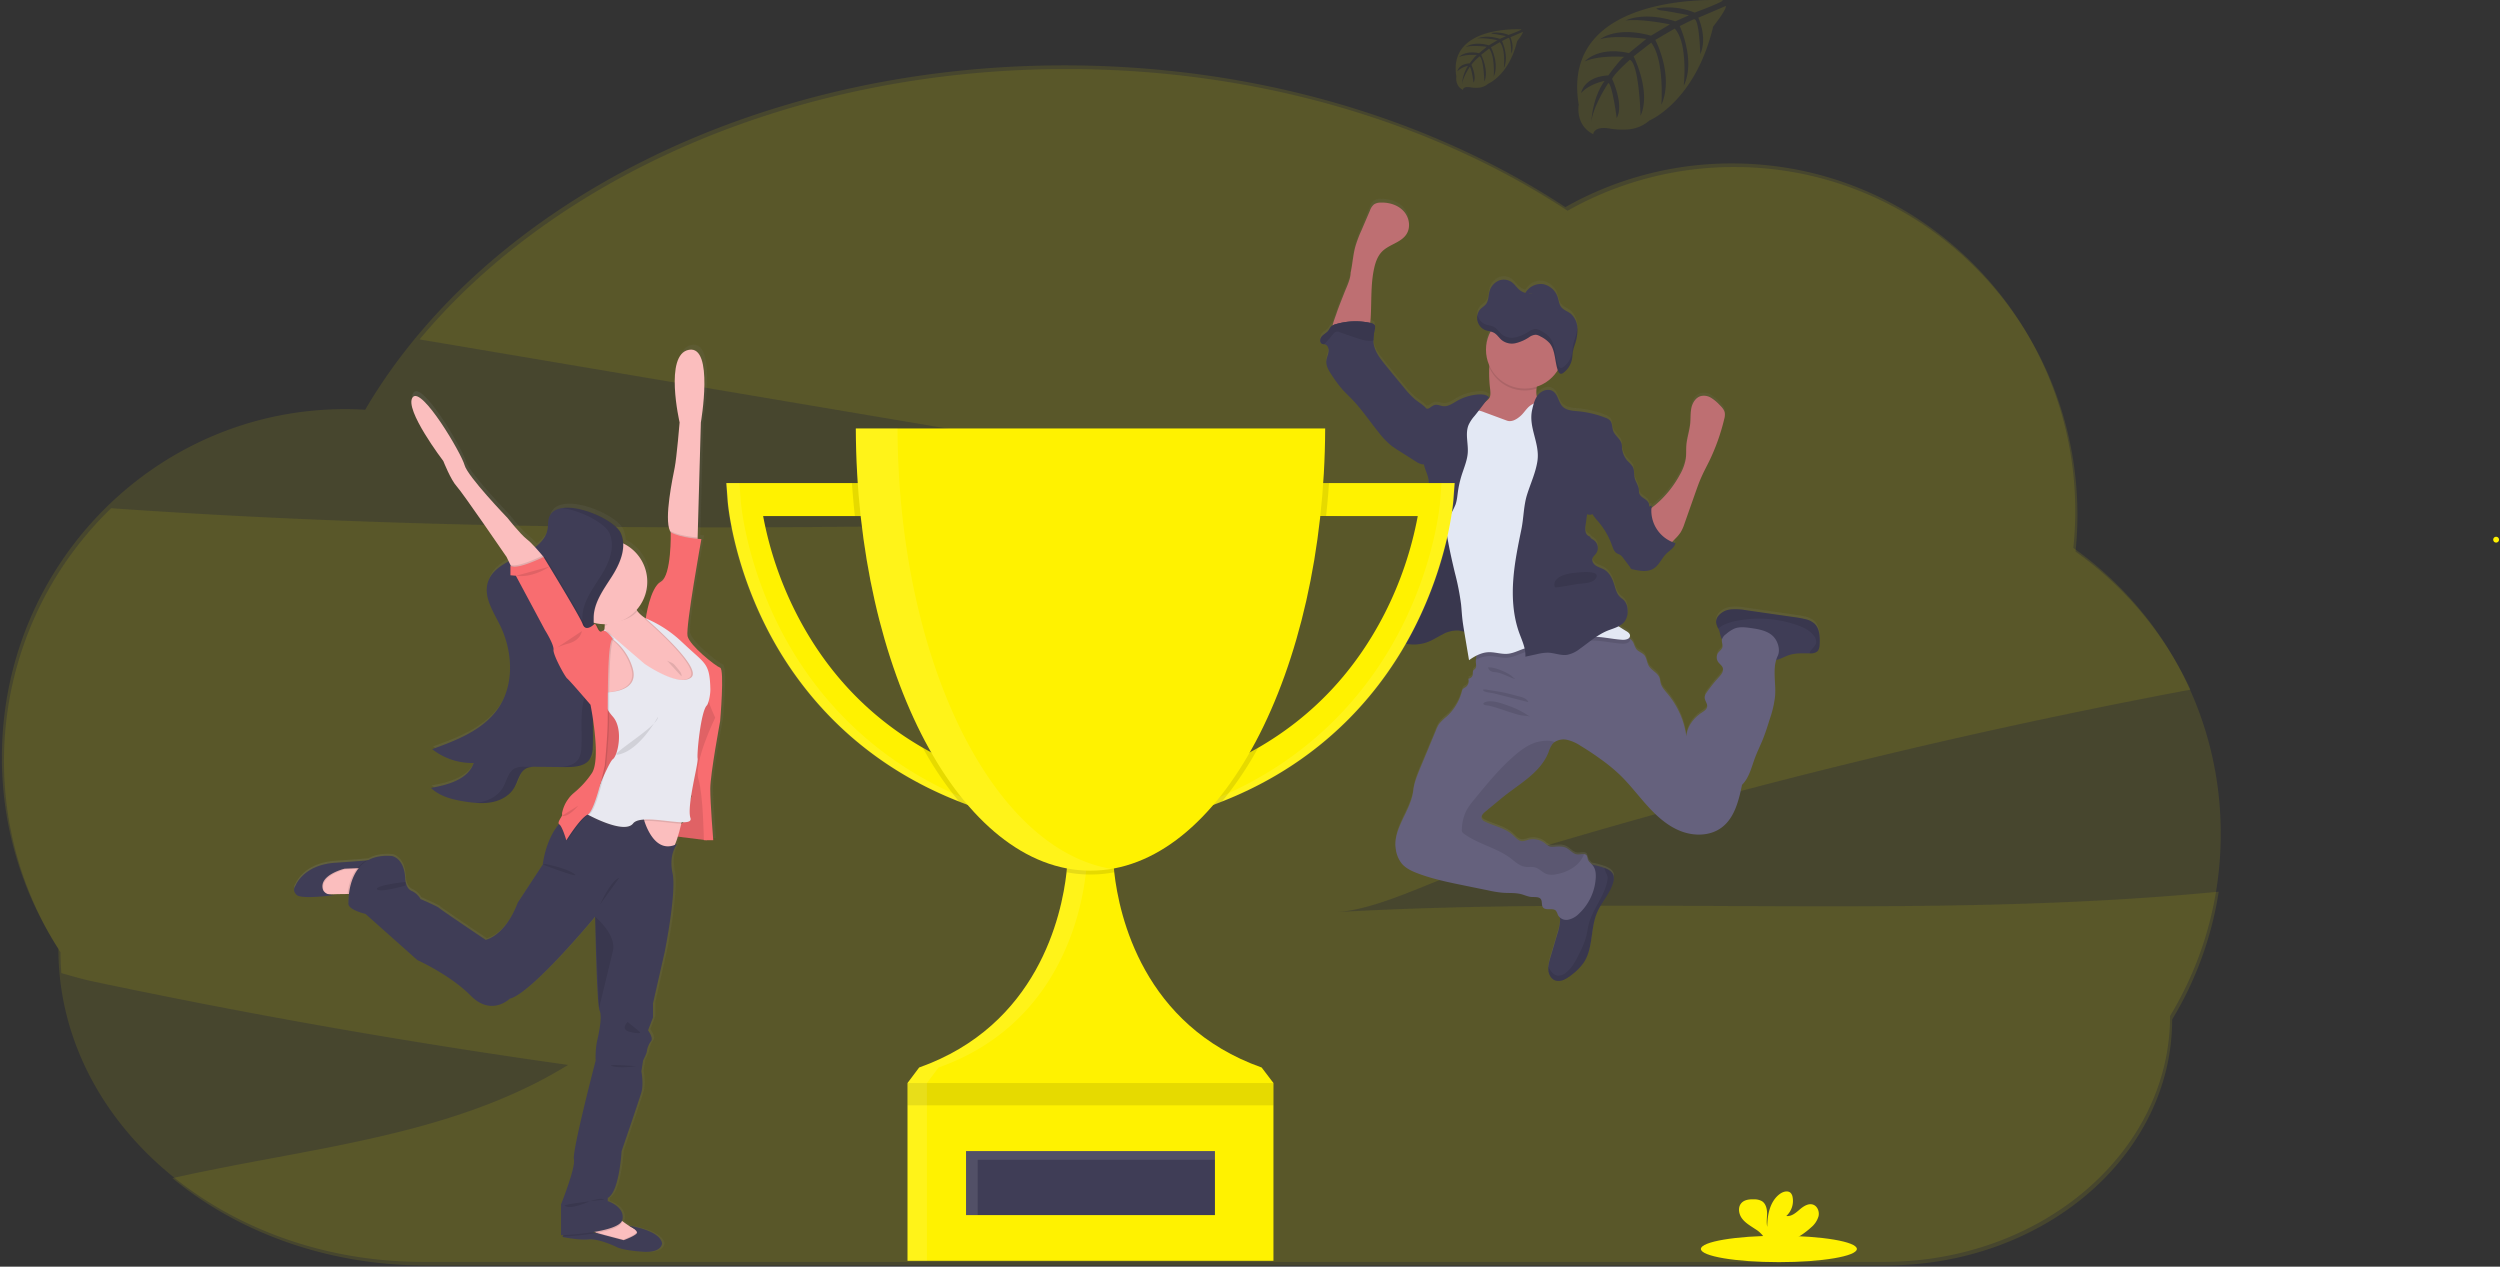 <svg height="304" width="600" xmlns="http://www.w3.org/2000/svg" xmlns:xlink="http://www.w3.org/1999/xlink"><rect width="100%" height="100%" fill="#333333" stroke="none"/><linearGradient id="a"><stop offset="0" stop-color="#808080" stop-opacity=".25"/><stop offset=".54" stop-color="#808080" stop-opacity=".12"/><stop offset="1" stop-color="#808080" stop-opacity=".1"/></linearGradient><linearGradient id="b" x1="49.997%" x2="49.997%" xlink:href="#a" y1="100.013%" y2=".028%"/><linearGradient id="c" x1=".017%" x2="99.997%" xlink:href="#a" y1="50.001%" y2="50.001%"/><g fill="none"><path d="m320.583 218.919c10.287-.587 23.05-7.564 32.975-10.65a1558.853 1558.853 0 0 1 35.376-10.516 1538.428 1538.428 0 0 1 124.967-29.976c3.928-.773 7.863-1.527 11.804-2.263a83.558 83.558 0 0 0 -27.584-33.128c.306-2.904.461-5.821.466-8.741 0-46.148-36.88-83.558-82.39-83.558a81.077 81.077 0 0 0 -39.984 10.496c-32.211-21.188-74.253-34.012-120.253-34.012-65.362 0-122.741 25.894-155.255 64.887l152.807 25.816 93.719 15.826c-106.841 3.189-214.012 6.358-320.546-1.126-29.002 28.062-34.096 72.722-12.158 106.594 0 1.67.07 3.328.195 4.971 2.714.778 5.334 1.532 7.685 2.025a1687.05 1687.05 0 0 0 113.94 20.016c-28.166 17.366-62.467 19.824-94.958 27.179 15.733 12.987 37.099 20.946 60.643 20.946h350.56c37.96 0 68.727-26.425 68.727-59.027a83.874 83.874 0 0 0 11.172-30.67c-70.24 6.782-141.356.893-211.909 4.91z" fill="#fff200" opacity=".1"/><path d="m532.972 200.123a83.787 83.787 0 0 0 -35.377-68.621c.303-2.903.459-5.819.466-8.737 0-46.147-36.899-83.544-82.39-83.544a81.123 81.123 0 0 0 -39.99 10.492c-32.21-21.198-74.257-34.026-120.255-34.026-74.82 0-139.224 33.956-167.786 82.65a81.817 81.817 0 0 0 -4.794-.145c-45.496 0-82.39 37.41-82.39 83.558a84.034 84.034 0 0 0 13.555 45.929c0 41.52 39.188 75.179 87.51 75.179h350.569c37.955 0 68.723-26.43 68.723-59.032a84.031 84.031 0 0 0 12.159-43.703z" fill="#fff200" opacity=".1"/><path d="m435.351 148.93a5.185 5.185 0 0 0 -2.271-.997c-.87-.2-1.76-.326-2.644-.465l-11.46-1.653a13.499 13.499 0 0 0 -3.51-.186 4.455 4.455 0 0 0 -3.053 1.583 2.379 2.379 0 0 0 -.53 1.49c.063.545.24 1.072.52 1.545.111.22.206.45.284.684.11.526.247 1.047.41 1.56.05.11.116.214.195.307a.507.507 0 0 1 0 .079c-.125.642.28 1.312.098 1.931-.158.531-.675.852-1 1.294a1.946 1.946 0 0 0 -.047 2.146c.349.54.982.908 1.164 1.527.237.815-.405 1.601-.978 2.23a34.552 34.552 0 0 0 -2.914 3.672c-.25.317-.41.695-.465 1.094-.051.81.726 1.522.59 2.328-.106.633-.725 1.019-1.26 1.396-1.979 1.303-3.566 3.398-3.724 5.767a20.202 20.202 0 0 0 -4.506-10.24c-.666-.8-1.397-1.606-1.671-2.62-.103-.406-.121-.839-.26-1.23-.466-1.233-1.947-1.764-2.594-2.9-.465-.8-.465-1.829-1.042-2.532s-1.485-.861-1.983-1.54c-.249-.461-.46-.94-.633-1.434a3.133 3.133 0 0 0 -1.076-1.187.74.74 0 0 0 .247-.55c0-.544-.54-.903-1.01-1.173a28.904 28.904 0 0 1 -1.773-1.103 4.147 4.147 0 0 0 1.587-1.298c.516-.834.73-1.82.605-2.793a3.524 3.524 0 0 0 -.833-2.137c-.293-.312-.661-.535-.968-.828-.796-.778-1.066-1.927-1.397-2.989-.437-1.396-1.122-2.862-2.397-3.602-.614-.359-1.331-.526-1.932-.904-.6-.377-1.103-1.089-.893-1.773.14-.465.572-.787.865-1.182a2.355 2.355 0 0 0 -.59-3.259c-.345-.218-.769-.41-.839-.81a1.48 1.48 0 0 1 -1.08-1.145 4.413 4.413 0 0 1 0-1.657l.359-2.588c.414.172.88.172 1.294 0 .403.654.87 1.265 1.396 1.825a18.233 18.233 0 0 1 3.259 5.655c.265.745.535 1.578 1.224 1.974.237.135.507.205.74.35.287.2.533.452.726.744.559.74 1.117 1.475 1.671 2.216l.028.111c.015.066.04.129.075.186a.62.62 0 0 0 .4.205c1.713.396 3.635.759 5.12-.177 1.34-.837 1.927-2.495 3.063-3.602.805-.787 1.946-1.397 2.174-2.505a8.24 8.24 0 0 1 -.8-.293c.232-.233.465-.503.781-.81.46-.45.875-.944 1.238-1.475a9.51 9.51 0 0 0 .931-2.086c.897-2.557 1.797-5.115 2.7-7.675.428-1.21.856-2.43 1.396-3.608.559-1.275 1.22-2.5 1.83-3.752a49.806 49.806 0 0 0 3.621-10.194c.148-.48.197-.985.144-1.484-.13-.806-.74-1.439-1.322-2.011a9.7 9.7 0 0 0 -1.982-1.643 3.258 3.258 0 0 0 -2.486-.4c-1.192.348-1.941 1.568-2.216 2.792-.274 1.224-.172 2.486-.288 3.724-.168 1.792-.782 3.524-.931 5.32-.08 1.038 0 2.09-.126 3.128a11.413 11.413 0 0 1 -1.396 3.854 24.95 24.95 0 0 1 -6.019 7.42c-.284.238-.577.466-.857.722 0-.2.033-.405.061-.605a3.65 3.65 0 0 0 -.591.209c.023-.235 0-.472-.07-.698-.372-1.113-2.03-1.397-2.327-2.528a5.167 5.167 0 0 1 -.08-.847c-.097-.991-.772-1.83-1.005-2.793-.214-.889-.051-1.862-.465-2.686a7.508 7.508 0 0 0 -1.239-1.396 5.479 5.479 0 0 1 -1.177-2.22c-.06-.228-.117-.466-.182-.694a3.175 3.175 0 0 0 -.167-1.531c-.424-1.052-1.518-1.727-1.913-2.793-.308-.829-.173-1.862-.755-2.504a2.723 2.723 0 0 0 -1.103-.666 24.545 24.545 0 0 0 -6.642-1.569c-1.275-.116-2.681-.181-3.594-1.08-1.065-1.042-1.117-2.918-2.364-3.723-1.099-.713-2.653-.187-3.505.814a4.436 4.436 0 0 0 -.354.466 4.98 4.98 0 0 1 -.098-1.909c0-.158.033-.321.047-.465a9.31 9.31 0 0 0 5.046-3.985v.028l.055.144c.135.34.35.666.666.703a.931.931 0 0 0 .577-.21 4.78 4.78 0 0 0 1.108-1.074c.215-.291.399-.603.55-.931a5.53 5.53 0 0 0 .465-1.56c.084-.54.093-1.094.186-1.634.087-.418.2-.83.34-1.233.046-.135.093-.27.135-.405s.102-.317.149-.466c.291-.957.448-1.95.465-2.95v-.503a4.91 4.91 0 0 0 -1.564-3.468c-.8-.656-1.862-.931-2.448-1.82-.382-.596-.466-1.364-.69-2.062a4.655 4.655 0 0 0 -3.658-3.291 4.073 4.073 0 0 0 -2.895.796l-.065.051a4.655 4.655 0 0 0 -1.155 1.285 3.84 3.84 0 0 1 -1.638-.931c-.465-.433-.824-.978-1.294-1.397a3.328 3.328 0 0 0 -3.314-.698 3.961 3.961 0 0 0 -2.37 2.714c-.256.959-.209 2.062-.744 2.863-.415.623-1.094.93-1.569 1.498a2.82 2.82 0 0 0 -.586 1.243 3.365 3.365 0 0 0 -.08.778c0 .116 0 .232.028.344v.056a3.258 3.258 0 0 0 .773 1.652c.307.352.691.63 1.122.81.176.069.356.126.54.172l.554.126.195.047a9.282 9.282 0 0 0 -.26 8.197c0 .13-.033.26-.047.39a32.197 32.197 0 0 0 .242 5.489c.065.721.102 1.517-.34 2.09a3.966 3.966 0 0 1 -.675.6c.252-.326.508-.647.768-.968-.656-.661-1.694-.745-2.625-.68-1.802.135-3.55.67-5.12 1.564-1.043.6-2.113 1.397-3.305 1.257-.703-.079-1.396-.465-2.08-.28-.385.158-.745.372-1.067.634a1.443 1.443 0 0 1 -.875.27c-.73-.898-1.862-1.508-2.737-2.239a21.566 21.566 0 0 1 -2.723-2.919 501.376 501.376 0 0 1 -4.492-5.483c-1.247-1.545-2.527-3.216-2.746-5.195a5.088 5.088 0 0 1 -.033-.59c.03-.94.15-1.876.354-2.794a1.396 1.396 0 0 0 0-.675c-.14-.465-.675-.637-1.136-.74.06-.358.103-.726.126-1.075.26-4.003-.023-8.071.824-11.99.321-1.509.847-3.036 1.932-4.13 1.699-1.717 4.543-2.131 5.846-4.165 1.09-1.695.656-4.092-.712-5.586-1.369-1.494-3.477-2.104-5.483-2.03a2.83 2.83 0 0 0 -1.597.429c-.447.396-.78.904-.968 1.47l-1.997 4.855a29.362 29.362 0 0 0 -1.462 3.901c-.558 2.039-.684 4.19-1.126 6.247 0 1.582-1.02 3.556-1.578 5.013-.624 1.639-1.299 3.258-1.862 4.93-.14.418-.628 1.661-.93 2.792-.115.067-.222.147-.317.238a8.42 8.42 0 0 0 -.661.982c-.424.558-1.113.856-1.578 1.396-.466.54-.564 1.532.083 1.802a1.9 1.9 0 0 0 .405.088c.085.007.17.021.252.042.698.196.973 1.075.87 1.801-.102.727-.465 1.397-.526 2.123-.126 1.285.629 2.481 1.355 3.56a30.693 30.693 0 0 0 2.485 3.348c.657.735 1.397 1.396 2.058 2.104 2.518 2.588 4.52 5.613 6.782 8.425a18.68 18.68 0 0 0 2.76 2.895 20.783 20.783 0 0 0 2.09 1.438l3.891 2.467c.442.324.941.56 1.471.694.173.023.349.023.522 0 .023.116.042.228.07.344.302 1.22.968 2.328 1.042 3.57.075 1.243-.037 2.514.051 3.771.084 1.159.34 2.327.405 3.468.13 2.197-.41 4.366-.93 6.516-.787 3.147-1.262 6.359-2.794 9.212-.428.787-.93 1.588-.93 2.486 0 .107 0 .219.027.326l-.698.395c-.205.117-.41.233-.596.354-.884.577-1.829 1.215-2.192 2.211-.293.805-.158 1.727-.512 2.51-.017.034-.035.068-.056.101-.372.727-1.112 1.267-1.28 2.063-.126.61.116 1.256 0 1.861v.024c-.106.304-.19.615-.251.93-.005.104.004.207.028.308.088.353.283.67.558.908.168.16.35.305.545.432.198.13.403.252.614.364l.121.065c.177.093.354.181.536.265l.12.051c.21.093.424.177.638.252l.15.046c.167.056.34.107.511.15l.117.036.107.024.465.097.172.033a9.9 9.9 0 0 0 .629.084h.186c.158 0 .312.023.465.028h.852c.22 0 .438-.033.657-.06h.07c.195-.029.39-.061.586-.103l.149-.033c.181-.042.363-.084.545-.14l.097-.027c.219-.066.438-.135.652-.22.74-.304 1.46-.66 2.15-1.065.466-.256.931-.517 1.397-.754.345-.174.7-.33 1.061-.466a5.99 5.99 0 0 1 2.793-.465c.471.064.938.159 1.396.284v.153c.379 2.235.753 4.469 1.122 6.703.61-.438 1.254-.826 1.927-1.159a4.152 4.152 0 0 0 -.247 1.88c.043.443.136.932-.13 1.28-.163.215-.465.336-.554.578-.064.247-.08.505-.046.759a1.21 1.21 0 0 1 -1.108 1.126 1.769 1.769 0 0 1 -.703 2.076 2.458 2.458 0 0 0 -.54.354 1.61 1.61 0 0 0 -.312.703 12.438 12.438 0 0 1 -3.644 5.99c-.662.52-1.266 1.11-1.802 1.76a8.01 8.01 0 0 0 -.814 1.606 976.414 976.414 0 0 1 -3.78 9.11c-.708 1.698-1.396 3.425-1.62 5.255-.558 5.017-5.027 9.272-4.19 14.252a6.982 6.982 0 0 0 1.453 3.403c.931 1.122 2.327 1.764 3.724 2.286 3.589 1.396 7.373 2.16 11.143 2.927l5.921 1.215a25.88 25.88 0 0 0 3.529.559c1.429.098 2.895-.037 4.287.326.86.223 1.685.637 2.574.684.763.042 1.703-.121 2.155.503.451.623.102 1.447.53 2.001.69.88 2.37 0 3.12.829.204.318.36.665.465 1.029.114.225.272.424.465.586.046.263.064.53.056.796a13.727 13.727 0 0 1 -.67 3.175c-.559 1.89-1.116 3.78-1.671 5.674a12.568 12.568 0 0 0 -.466 2.048 4.92 4.92 0 0 0 0 1.015c.098 1.028.69 2.09 1.671 2.425a3.061 3.061 0 0 0 2.263-.28 9.998 9.998 0 0 0 1.861-1.256 12.712 12.712 0 0 0 2.686-2.765c2.328-3.482 1.574-8.193 3.207-12.042 1.085-2.57 3.198-4.655 3.901-7.364a2.946 2.946 0 0 0 .056-1.592c-.293-.931-1.285-1.462-2.211-1.797h-.042c-.76-.27-1.538-.493-2.327-.665a12.233 12.233 0 0 0 -.596-.107 3.654 3.654 0 0 1 -1.029-1.341 3.119 3.119 0 0 0 -.219-.805.838.838 0 0 0 -.67-.373c-.465-.046-1.09.121-1.597.084-1.038-.074-1.726-1.094-2.657-1.564s-1.941-.354-2.933-.284a2.714 2.714 0 0 1 -1.061-.065 3.99 3.99 0 0 1 -1.117-.768 4.683 4.683 0 0 0 -4.101-.824c-.446.18-.917.287-1.397.317-.907-.052-1.55-.862-2.22-1.476-1.834-1.68-4.445-2.123-6.67-3.226a1.522 1.522 0 0 1 -.8-.689c-.257-.633.32-1.266.842-1.699l3.826-3.179c4.19-3.482 9.426-6.102 11.371-11.209a6.484 6.484 0 0 1 .931-1.913c.151-.177.325-.334.517-.465a3.91 3.91 0 0 1 2.863-.559c1.207.27 2.35.77 3.37 1.471a63.867 63.867 0 0 1 4.864 3.259 43.033 43.033 0 0 1 4.445 3.649c2.444 2.327 4.478 5.088 6.754 7.597 2.277 2.508 4.879 4.85 8.04 6.05 3.16 1.202 6.981 1.15 9.695-.865 3.133-2.327 4.138-6.489 4.93-10.306 1.745-1.685 2.271-4.25 3.123-6.516.535-1.439 1.22-2.793 1.797-4.227.689-1.685 1.228-3.426 1.768-5.162a24.824 24.824 0 0 0 1.239-5.386c.223-2.9-.554-5.986.26-8.709 1.076-.237 2.053-.842 3.11-1.196 1.573-.517 3.258-.433 4.924-.424h.107a2.541 2.541 0 0 0 1.639-.386c.559-.465.647-1.261.675-1.983.065-1.783-.047-3.784-1.383-4.939zm-67.443-79.402a3.458 3.458 0 0 1 -1.177.084z" fill="url(#b)"/><path d="m369.742 98.974a5.12 5.12 0 0 1 -1.936 1.03l-3.3 1.181c-1.792.643-3.663 1.29-5.553 1.057-1.057-.13-5.586-.796-6.27-1.62-1.043-1.275 2.611-3.151 3.859-4.226.282-.204.544-.434.782-.69.465-.567.404-1.363.34-2.08a32.118 32.118 0 0 1 -.243-5.479c.037-.436.099-.87.186-1.298.466-2.141 2.458-1.36 4.031-.792a31.517 31.517 0 0 1 5.47 2.37c.531.274.993.665 1.35 1.145.689 1.042.414 2.41.302 3.724-.097 1.019-.093 1.996.545 2.737.32.283.615.594.88.93a1.746 1.746 0 0 1 -.443 2.011zm-45.588-33.547c.465-2.062.567-4.189 1.126-6.232a29.18 29.18 0 0 1 1.462-3.887l2.052-4.79a3.38 3.38 0 0 1 .969-1.466 2.867 2.867 0 0 1 1.596-.428c2.006-.075 4.115.549 5.484 2.025 1.368 1.475 1.8 3.863.712 5.553-1.304 2.034-4.148 2.443-5.847 4.156-1.084 1.094-1.61 2.616-1.931 4.12-.848 3.91-.564 7.964-.824 11.958-.084 1.243-.326 2.663-1.397 3.305a4.073 4.073 0 0 1 -2.085.405l-3.054.051c-.512 0-2.369.321-2.709-.065-.596-.675.764-4.036 1.01-4.785.55-1.662 1.225-3.282 1.862-4.916.554-1.457 1.574-3.426 1.574-5.004z" fill="#be6f72"/><path d="m387.202 211.662c-.702 2.69-2.816 4.785-3.9 7.35-1.634 3.84-.899 8.536-3.207 12.009a12.689 12.689 0 0 1 -2.686 2.77 9.975 9.975 0 0 1 -1.862 1.252c-.69.38-1.5.48-2.262.279-.982-.335-1.574-1.396-1.671-2.42a4.883 4.883 0 0 1 0-1.01c.097-.694.253-1.377.465-2.044.559-1.884 1.116-3.77 1.671-5.66.348-1.025.573-2.088.67-3.166.061-1.173-.684-2.7-.367-3.793.144-.494.684-.931.93-1.345.35-.597.62-1.237.801-1.904.382-1.299.643-2.686 1.443-3.78a8.872 8.872 0 0 1 1.816-1.699 4.813 4.813 0 0 1 1.731-.973 4.24 4.24 0 0 1 1.862.089c.79.168 1.567.39 2.328.66h.041c.931.336 1.918.853 2.211 1.793a2.928 2.928 0 0 1 -.014 1.592zm49.527-57.226c-.028.721-.116 1.527-.675 1.978a2.542 2.542 0 0 1 -1.638.387h-.126c-1.662 0-3.351-.093-4.925.423-1.196.396-2.294 1.122-3.542 1.266-1.717.196-3.333-.744-4.855-1.564a48.293 48.293 0 0 0 -4.408-2.094c-.987-.405-3.002-.666-3.477-1.746-.163-.51-.3-1.03-.41-1.555a5.167 5.167 0 0 0 -.284-.684 3.933 3.933 0 0 1 -.52-1.54c.001-.543.188-1.069.53-1.49a4.464 4.464 0 0 1 3.049-1.569 13.499 13.499 0 0 1 3.51.186l11.46 1.648c.884.126 1.773.252 2.643.466a5.185 5.185 0 0 1 2.272.996c1.354 1.136 1.466 3.132 1.396 4.892z" fill="#3f3d56"/><path d="m426.656 157.415c-1.396 2.947-.39 6.433-.642 9.691a24.703 24.703 0 0 1 -1.238 5.372c-.54 1.731-1.08 3.468-1.769 5.148-.577 1.396-1.261 2.793-1.797 4.217-.852 2.272-1.396 4.827-3.123 6.517-.791 3.808-1.797 7.969-4.93 10.278-2.723 2.01-6.516 2.08-9.695.865-3.18-1.214-5.763-3.542-8.04-6.05-2.275-2.51-4.31-5.242-6.753-7.579a42.358 42.358 0 0 0 -4.455-3.644 69.532 69.532 0 0 0 -4.864-3.23 9.742 9.742 0 0 0 -3.37-1.467 3.91 3.91 0 0 0 -2.863.559 2.597 2.597 0 0 0 -.517.465 6.405 6.405 0 0 0 -.93 1.908c-1.955 5.093-7.201 7.709-11.39 11.181l-3.827 3.17c-.521.433-1.098 1.066-.842 1.694.176.318.46.563.8.69 2.225 1.098 4.836 1.54 6.67 3.216.67.614 1.313 1.424 2.22 1.47a4.46 4.46 0 0 0 1.397-.311 4.697 4.697 0 0 1 4.101.82 3.99 3.99 0 0 0 1.117.767c.346.092.707.114 1.062.065.991-.07 2.043-.158 2.932.284.89.442 1.62 1.485 2.658 1.56.507.037 1.112-.13 1.596-.084.27.008.52.147.67.372.11.256.183.525.22.8.19.657.833 1.057 1.252 1.597.642.829.735 1.955.67 3.003a12.81 12.81 0 0 1 -4.078 8.574 5.046 5.046 0 0 1 -2.509 1.396c-.98.205-1.98-.239-2.485-1.103a3.826 3.826 0 0 0 -.466-1.024c-.75-.824-2.43.051-3.118-.829-.429-.549-.121-1.429-.531-1.996-.41-.568-1.396-.466-2.155-.498-.89-.047-1.713-.466-2.574-.685-1.397-.363-2.858-.228-4.287-.326a25.88 25.88 0 0 1 -3.529-.558l-5.92-1.21c-3.77-.768-7.555-1.546-11.144-2.919-1.373-.521-2.756-1.164-3.724-2.28a6.982 6.982 0 0 1 -1.452-3.399c-.843-4.966 3.626-9.212 4.19-14.215.2-1.825.93-3.547 1.619-5.242 1.263-3.028 2.523-6.059 3.78-9.09a8.1 8.1 0 0 1 .791-1.611 11.688 11.688 0 0 1 1.801-1.755 12.396 12.396 0 0 0 3.645-5.977 1.61 1.61 0 0 1 .312-.702c.165-.139.346-.256.54-.35a1.769 1.769 0 0 0 .703-2.07 1.21 1.21 0 0 0 1.108-1.127 1.946 1.946 0 0 1 .046-.754c.112-.243.391-.364.554-.578.265-.349.172-.838.13-1.275a4.152 4.152 0 0 1 0-.833 4.278 4.278 0 0 1 1.248-2.602c1.112-1.094 2.695-.81 4.231-1.07 1.532-.332 3.029-.81 4.469-1.43a43.9 43.9 0 0 1 12.619-2.918 27.552 27.552 0 0 1 12.745 2.029c.585.237 1.138.55 1.643.931.358.276.652.627.86 1.029.173.492.384.97.634 1.429.498.68 1.438.898 1.983 1.54.544.643.59 1.727 1.042 2.523.647 1.136 2.146 1.662 2.593 2.896.14.39.158.819.26 1.224.252 1.015 1.006 1.815 1.672 2.616a20.113 20.113 0 0 1 4.506 10.24c.149-2.36 1.736-4.45 3.724-5.753.535-.35 1.154-.735 1.261-1.369.135-.8-.642-1.512-.591-2.327a2.28 2.28 0 0 1 .465-1.09 34.445 34.445 0 0 1 2.914-3.662c.573-.629 1.215-1.397.978-2.225-.182-.62-.815-.983-1.164-1.523a1.936 1.936 0 0 1 .047-2.14c.325-.443.842-.764 1-1.29.182-.62-.223-1.29-.097-1.927.17-.51.508-.949.958-1.243a7.974 7.974 0 0 1 2.081-1.368c1.229-.466 2.597-.294 3.9-.112 2.18.302 4.623.768 5.852 2.593.787 1.14 1.187 2.871.6 4.091z" fill="#65617d"/><path d="m436.73 154.436c-.029.721-.117 1.527-.676 1.978a2.542 2.542 0 0 1 -1.638.387h-.126c.191-.969 1.369-1.522 1.573-2.505a2.216 2.216 0 0 0 -.512-1.69c-.996-1.345-2.597-2.09-4.189-2.634a27.752 27.752 0 0 0 -13.992-1.047 14.09 14.09 0 0 0 -3.677 1.13c-.388.243-.76.507-1.118.792a3.933 3.933 0 0 1 -.52-1.54c.001-.543.188-1.069.53-1.49a4.464 4.464 0 0 1 3.049-1.569 13.499 13.499 0 0 1 3.51.186l11.46 1.648c.884.126 1.773.252 2.643.466a5.185 5.185 0 0 1 2.272.996c1.368 1.136 1.48 3.132 1.41 4.892zm-49.528 57.226c-.702 2.69-2.816 4.785-3.9 7.35-1.634 3.84-.899 8.536-3.207 12.009a12.689 12.689 0 0 1 -2.686 2.77 9.975 9.975 0 0 1 -1.862 1.252c-.69.38-1.5.48-2.262.279-.982-.335-1.574-1.396-1.671-2.42a4.883 4.883 0 0 1 0-1.01l.028.074c.405.977 1.066 2.001 2.108 2.174a2.853 2.853 0 0 0 2.15-.76c1.537-1.233 2.43-3.071 3.282-4.845a20.155 20.155 0 0 0 1.574-4.017c.186-.791.274-1.601.465-2.392.885-3.845 3.896-6.982 4.562-10.879.054-.268.067-.542.037-.814a4.115 4.115 0 0 0 -.4-1.015 5.027 5.027 0 0 1 -.354-1.126c.93.335 1.918.852 2.211 1.792.12.523.094 1.069-.075 1.578zm-7.028-6.675a6.745 6.745 0 0 1 -2.1 2.867 10.24 10.24 0 0 1 -4.52 1.955 4.497 4.497 0 0 1 -2.327-.028c-1.033-.358-1.778-1.326-2.834-1.606-.755-.204-1.564-.023-2.328-.135-1.373-.19-2.439-1.238-3.547-2.076-3.393-2.55-7.848-3.374-11.241-5.925a1.043 1.043 0 0 1 -.363-.377 1.122 1.122 0 0 1 -.07-.526c.013-1.547.36-3.074 1.02-4.473a15.607 15.607 0 0 1 1.917-2.733c3.04-3.724 6.093-7.475 9.733-10.617 1.527-1.318 3.194-2.547 5.12-3.142 1.071-.33 3.184-.643 4.488-.084a2.597 2.597 0 0 0 -.517.465 6.405 6.405 0 0 0 -.93 1.909c-1.96 5.097-7.206 7.713-11.396 11.185l-3.826 3.17c-.521.433-1.098 1.066-.842 1.694.176.318.46.563.8.69 2.225 1.098 4.836 1.54 6.67 3.216.67.614 1.313 1.424 2.22 1.47a4.46 4.46 0 0 0 1.397-.311 4.697 4.697 0 0 1 4.101.82 3.99 3.99 0 0 0 1.117.767c.346.092.707.114 1.062.065.991-.07 2.043-.158 2.932.284.89.442 1.62 1.485 2.658 1.56.517.037 1.122-.14 1.606-.084z" fill="#000" opacity=".1"/><path d="m337.364 141.812c-.885.568-1.825 1.21-2.188 2.197-.298.806-.158 1.727-.517 2.51-.358.781-1.163 1.326-1.34 2.164-.126.61.12 1.252 0 1.862-.106.317-.191.64-.256.968-.047.693.55 1.257 1.13 1.643a9.45 9.45 0 0 0 8.459.93c1.242-.465 2.364-1.223 3.556-1.82a7.033 7.033 0 0 1 3.83-.93c.769.084 1.504.363 2.272.465a2.383 2.383 0 0 0 2.128-.633c.237-.327.396-.704.465-1.103.647-2.555.354-5.264-.26-7.834-.615-2.57-1.546-5.04-2.202-7.596-.466-1.895-.824-3.836-1.602-5.628-.777-1.792-2.085-3.459-3.914-4.143a.73.73 0 0 0 -.466-.06.791.791 0 0 0 -.302.223 14.313 14.313 0 0 0 -3.193 5.372c-.731 2.23-.931 4.594-1.602 6.833-.288.93-.66 2.178-1.396 2.89-.736.713-1.769 1.155-2.602 1.69z" fill="#3f3d56"/><path d="m354.917 150.051c-.078.4-.245.777-.489 1.103a2.36 2.36 0 0 1 -2.127.629c-.763-.093-1.499-.377-2.267-.466a7.02 7.02 0 0 0 -3.83.931c-1.192.596-2.328 1.336-3.562 1.816a9.398 9.398 0 0 1 -5.646.32 9.11 9.11 0 0 1 -2.793-1.228c-.586-.382-1.177-.931-1.13-1.643.064-.326.15-.648.255-.964.121-.61-.12-1.252 0-1.862.177-.838.987-1.396 1.34-2.169.354-.772.22-1.699.513-2.504.363-.992 1.308-1.63 2.192-2.202.885-.572 1.937-1.01 2.644-1.703.091-.108.174-.224.247-.345a8.379 8.379 0 0 0 1.108-2.565c.684-2.243.87-4.603 1.596-6.837a14.341 14.341 0 0 1 3.198-5.367c.077-.1.18-.178.298-.224a.745.745 0 0 1 .465.056c1.825.689 3.133 2.355 3.915 4.147s1.113 3.724 1.601 5.623c.652 2.556 1.588 5.037 2.202 7.602.614 2.564.917 5.292.27 7.852zm13.843-56.77a9.31 9.31 0 0 1 -11.339-5.12c.037-.436.099-.87.186-1.298.466-2.142 2.458-1.36 4.031-.792a31.517 31.517 0 0 1 5.47 2.37c.531.274.993.665 1.35 1.145.689 1.028.414 2.397.302 3.696z" fill="#000" opacity=".1"/><circle cx="365.949" cy="83.944" fill="#be6f72" r="9.31"/><path d="m391.21 153.514c0 .773-1.047 1.02-1.824.978-2.793-.163-5.526-.931-8.29-.698-3.496.316-6.708 2.248-10.213 2.425-1.35.07-2.723-.13-4.054.116-1.723.321-3.259 1.369-5.014 1.518-1.522.13-3.025-.443-4.547-.382a7.308 7.308 0 0 0 -3.04.866 4.278 4.278 0 0 1 1.248-2.602c1.112-1.094 2.695-.81 4.23-1.07 1.533-.332 3.03-.81 4.47-1.43a43.9 43.9 0 0 1 12.618-2.918 27.552 27.552 0 0 1 12.74 2.015c.586.237 1.139.55 1.644.931a.73.73 0 0 1 .032.251z" fill="#000" opacity=".1"/><path d="m361.643 100.943-3.77-1.396-1.592-.587a7.699 7.699 0 0 0 -2.03-.54c-1.824-.14-3.542 1.076-4.515 2.626s-1.34 3.398-1.652 5.2a142.413 142.413 0 0 0 -1.09 7.419 48.47 48.47 0 0 0 -.488 6.768c.107 5.762 1.326 11.446 2.667 17.055a59.99 59.99 0 0 1 1.485 7.564c.112 1.052.163 2.109.275 3.165.12 1.187.316 2.36.512 3.538l1.121 6.689c1.397-.992 2.984-1.862 4.702-1.913 1.522-.056 3.03.512 4.547.381 1.746-.144 3.291-1.191 5.014-1.512 1.33-.247 2.704-.052 4.059-.117 3.5-.177 6.716-2.113 10.207-2.425 2.77-.251 5.521.53 8.295.694.773.046 1.82-.2 1.82-.978 0-.54-.54-.898-1.01-1.168a49.806 49.806 0 0 1 -6.307-4.501c-1.834-1.453-3.696-2.942-4.957-4.907-3.04-4.724-1.997-11.115-4.59-16.1-2.109-4.05 0-9.356 0-13.923 0-2.276 0-4.58-.535-6.791a28.808 28.808 0 0 0 -1.248-3.63l-1.81-4.586a.75.75 0 0 0 -.215-.349.712.712 0 0 0 -.414-.126 4.366 4.366 0 0 0 -3.007.964c-.852.694-1.396 1.69-2.234 2.411-.917.796-2.1 1.494-3.24 1.075z" fill="#e3e8f4"/><path d="m367.727 98.3c.298-1.276.619-2.603 1.47-3.599.853-.996 2.407-1.522 3.506-.81 1.247.81 1.299 2.682 2.364 3.724.931.894 2.328.964 3.594 1.08 2.276.207 4.513.734 6.642 1.564.416.129.794.356 1.104.661.581.661.465 1.676.754 2.5.395 1.061 1.49 1.736 1.913 2.793.465 1.173 0 2.485-.391 3.69-.703 2.165-1.145 4.414-1.83 6.587-.684 2.174-1.657 4.315-3.258 5.954-.707.726-1.76 1.396-2.69.963l-.359 2.584a4.39 4.39 0 0 0 0 1.652 1.48 1.48 0 0 0 1.08 1.145c.07.4.493.591.838.81a2.327 2.327 0 0 1 .591 3.258c-.293.396-.726.708-.866 1.178-.21.68.289 1.397.894 1.769s1.317.545 1.932.903c1.275.735 1.96 2.183 2.397 3.589.326 1.061.596 2.21 1.396 2.984.308.293.675.516.969.823.507.6.8 1.352.833 2.137a4.24 4.24 0 0 1 -.605 2.793c-.931 1.331-2.668 1.727-4.19 2.327-2.471 1.015-4.505 2.83-6.684 4.376a7.131 7.131 0 0 1 -3.049 1.433c-1.508.2-2.993-.465-4.51-.526a11.2 11.2 0 0 0 -2.69.354l-2.794.605c.15-2.164-1.042-4.333-1.708-6.395-1.257-3.882-1.49-8.035-1.191-12.103.297-4.068 1.126-8.08 1.945-12.074.573-2.793.517-5.712 1.397-8.425.824-2.612 2.001-5.12 2.434-7.84.708-4.398-2.234-8.126-1.238-12.465z" fill="#3f3d56"/><path d="m388.901 106.906c.257.473.438.984.536 1.513a5.46 5.46 0 0 0 1.177 2.216 7.63 7.63 0 0 1 1.239 1.396c.428.81.265 1.797.465 2.681.233.964.908 1.802 1.006 2.793.002.284.029.568.079.847.302 1.127 1.96 1.397 2.327 2.523.247.73-.177 1.527-.098 2.295.058.237.072.483.042.726-.105.274-.29.511-.53.68a10.706 10.706 0 0 0 -3.063 5.45 31.043 31.043 0 0 0 -.703 6.298l-1.82-2.406a2.765 2.765 0 0 0 -.726-.745c-.233-.14-.503-.21-.74-.35-.69-.39-.96-1.219-1.225-1.963a18.154 18.154 0 0 0 -3.258-5.642c-.74-.87-1.601-1.746-1.764-2.877a5.297 5.297 0 0 1 .084-1.554c.465-3.05.963-6.173 2.448-8.877.694-1.266 1.592-2.411 2.258-3.696.446-.852 1.075-3.067 2.266-1.308zm-45.919 2.928c.009.392-.091.778-.288 1.117-.364.42-.932.6-1.471.466a4.254 4.254 0 0 1 -1.471-.69c-1.297-.819-2.595-1.64-3.892-2.462a21.542 21.542 0 0 1 -2.09-1.433 18.652 18.652 0 0 1 -2.76-2.891c-2.262-2.793-4.264-5.823-6.782-8.379-.684-.698-1.396-1.368-2.057-2.099a30.638 30.638 0 0 1 -2.486-3.342c-.726-1.075-1.48-2.267-1.355-3.552.075-.726.424-1.396.526-2.117.103-.722-.172-1.602-.87-1.797a1.573 1.573 0 0 0 -.251-.042 1.9 1.9 0 0 1 -.405-.089c-.647-.27-.55-1.27-.084-1.796.465-.526 1.154-.82 1.578-1.397a8.42 8.42 0 0 1 .66-.982 2.518 2.518 0 0 1 1.085-.545 16.785 16.785 0 0 1 8.263-.311c.465.102.996.288 1.135.74.056.22.056.45 0 .67a14.988 14.988 0 0 0 -.353 2.793c-.001.196.01.392.032.586.219 1.974 1.5 3.645 2.747 5.186a499.924 499.924 0 0 0 4.491 5.47 21.491 21.491 0 0 0 2.723 2.908c.931.773 2.137 1.397 2.863 2.388.591.8.4 1.895.466 2.858.216 2.91.232 5.83.046 8.742z" fill="#3f3d56"/><path d="m402.098 129.254c.46-.447.874-.938 1.238-1.467a9.673 9.673 0 0 0 .93-2.08l2.7-7.657c.429-1.21.857-2.425 1.397-3.603.559-1.27 1.22-2.495 1.83-3.724a49.666 49.666 0 0 0 3.616-10.124c.147-.48.196-.985.144-1.485-.13-.805-.74-1.434-1.322-2.006a9.677 9.677 0 0 0 -1.982-1.639 3.258 3.258 0 0 0 -2.486-.4c-1.192.35-1.941 1.569-2.216 2.793-.274 1.224-.172 2.476-.288 3.724-.168 1.787-.782 3.514-.931 5.306-.08 1.038 0 2.086-.126 3.119a11.39 11.39 0 0 1 -1.396 3.85 24.991 24.991 0 0 1 -6.019 7.4 9.677 9.677 0 0 0 -1.806 1.737 5.665 5.665 0 0 0 -.87 2.169 4.995 4.995 0 0 0 .377 3.523c.758 1.294 2.215 1.862 3.607 2.151 1.88.391 2.313-.251 3.603-1.587z" fill="#be6f72"/><path d="m366.005 70.455a4.343 4.343 0 0 1 4.217-2.286 4.655 4.655 0 0 1 3.659 3.286c.218.694.307 1.462.688 2.058.578.898 1.648 1.159 2.449 1.81a4.901 4.901 0 0 1 1.564 3.464 10.478 10.478 0 0 1 -.62 3.914 12.447 12.447 0 0 0 -.465 1.639c-.093.54-.102 1.089-.186 1.629a5.306 5.306 0 0 1 -2.136 3.524.931.931 0 0 1 -.578.21c-.363-.043-.586-.466-.721-.848-.74-2.137-.563-4.748-1.927-6.452a7.052 7.052 0 0 0 -2.207-1.643 2.844 2.844 0 0 0 -1.126-.423c-.59.031-1.158.239-1.63.596a10.143 10.143 0 0 1 -3.22 1.424 3.957 3.957 0 0 1 -3.328-.717c-.643-.53-1.113-1.327-1.825-1.74-.712-.415-1.457-.392-2.16-.676a3.198 3.198 0 0 1 -1.294-4.878c.466-.559 1.154-.875 1.569-1.494.535-.8.488-1.9.744-2.858a3.933 3.933 0 0 1 2.37-2.705 3.328 3.328 0 0 1 3.314.694c.465.419.838.959 1.294 1.396a3.724 3.724 0 0 0 3.444.931" fill="#3f3d56"/><path d="m373.657 138.968a1.806 1.806 0 0 0 -.493 1.974c.102.219 4.906-.708 5.413-.778 1.266-.181 3.487-.093 4.338-1.252 1.518-2.052-3.183-1.596-4.045-1.522-1.638.14-3.965.363-5.213 1.578z" fill="#000" opacity=".1"/><path d="m329.958 78.922a14.988 14.988 0 0 0 -.354 2.793c-1.396.283-2.848-.182-4.189-.648l-3.85-1.312a1.094 1.094 0 0 0 -1.47.274c-.62.643-1.471 1.862-2.328 2.584a1.9 1.9 0 0 1 -.405-.089c-.647-.27-.549-1.27-.083-1.796.465-.526 1.154-.82 1.577-1.397a8.42 8.42 0 0 1 .661-.982 2.518 2.518 0 0 1 1.085-.545 16.785 16.785 0 0 1 8.262-.311c.466.102.996.288 1.136.74.045.23.03.466-.042.689z" fill="#3f3d56"/><path d="m329.958 78.922a14.988 14.988 0 0 0 -.354 2.793c-1.396.283-2.848-.182-4.189-.648l-3.85-1.312a1.094 1.094 0 0 0 -1.47.274c-.62.643-1.471 1.862-2.328 2.584a1.9 1.9 0 0 1 -.405-.089c-.647-.27-.549-1.27-.083-1.796.465-.526 1.154-.82 1.577-1.397a8.42 8.42 0 0 1 .661-.982 2.518 2.518 0 0 1 1.085-.545 16.785 16.785 0 0 1 8.262-.311c.466.102.996.288 1.136.74.045.23.03.466-.042.689zm35.213 88.37c.67.224 1.397.55 1.625 1.22l-5.39-1.368-2.793-.713c-.494-.125-2.262-.27-2.588-.656-.466-.568 1.187-.177 1.485-.135.903.135 1.806.275 2.704.438 1.694.302 3.324.8 4.957 1.214zm2.09 4.772c-.465-.312-1.801-.275-2.373-.41-.838-.2-1.662-.465-2.486-.721-1.671-.545-3.328-1.164-5.046-1.564-.316-.07-1.396-.089-1.345-.49.051-.4 1.08-.54 1.336-.558 1.522-.112 3.421.6 4.836 1.108a21.314 21.314 0 0 1 5.078 2.635zm-3.416-9.026c-1.708-.465-3.258-1.527-5.018-1.732-.459.018-.91-.12-1.28-.39a1.508 1.508 0 0 1 -.414-.745c1.177-.06 2.546.437 3.616.907.59.253 1.156.555 1.695.903.39.238.977.922 1.4 1.057z" fill="#000" opacity=".1"/><path d="m396.41 121.36a8.141 8.141 0 0 0 5.706 8.997c-.228 1.103-1.368 1.713-2.173 2.5-1.136 1.103-1.723 2.755-3.063 3.593-1.494.93-3.417.568-5.12.177a.624.624 0 0 1 -.4-.21.573.573 0 0 1 -.075-.181c-.564-2.062-.931-4.264-.354-6.33.465-1.76 1.583-3.259 2.476-4.814.894-1.554.978-3.22 3.003-3.733zm-41.62-26.692a12.102 12.102 0 0 0 -5.12 1.56c-1.043.595-2.113 1.396-3.305 1.251-.703-.079-1.396-.465-2.08-.28a4.082 4.082 0 0 0 -1.066.634 1.206 1.206 0 0 1 -1.173.186l-.466 6.442c-.177 2.449-.349 4.948.237 7.336.303 1.22.969 2.328 1.043 3.566.075 1.238-.037 2.509.051 3.76.084 1.16.34 2.3.405 3.46.13 2.187-.41 4.356-.93 6.483-.787 3.138-1.262 6.345-2.794 9.184-.428.787-.93 1.588-.93 2.481 0 .112 0 .22.027.326-.465.256-.898.498-1.294.75-.884.572-1.829 1.21-2.192 2.201-.293.806-.158 1.727-.512 2.505-.354.777-1.164 1.33-1.34 2.169-.126.61.116 1.252 0 1.862-.106.315-.191.637-.257.963-.046.698.545 1.262 1.132 1.643.855.564 1.799.98 2.792 1.23l2.78-11.033a88.948 88.948 0 0 0 6.297-14.648 31.494 31.494 0 0 1 1.82-4.823 22.66 22.66 0 0 0 1.397-2.737c.423-1.173.465-2.443.67-3.682.243-1.445.609-2.866 1.094-4.25.503-1.493 1.084-2.983 1.187-4.552.153-2.243-.661-4.613.205-6.689a8.895 8.895 0 0 1 1.42-2.136c1.2-1.471 2.294-3.012 3.495-4.483-.624-.665-1.662-.735-2.593-.68z" fill="#3f3d56"/><path d="m367.908 68.923-.581.042-.066.047c.218-.01.435-.039.647-.089zm10.65 9.664a12.54 12.54 0 0 1 -.595 2.718 12.447 12.447 0 0 0 -.466 1.638c-.093.54-.102 1.09-.186 1.63a5.306 5.306 0 0 1 -2.136 3.523.931.931 0 0 1 -.578.21c-.363-.042-.586-.466-.721-.848-.74-2.136-.563-4.747-1.927-6.451a7.052 7.052 0 0 0 -2.207-1.643 2.844 2.844 0 0 0 -1.126-.424c-.59.032-1.158.24-1.63.596a10.143 10.143 0 0 1 -3.22 1.424 3.957 3.957 0 0 1 -3.328-.716c-.643-.531-1.113-1.327-1.825-1.741-.712-.415-1.457-.391-2.16-.675a3.18 3.18 0 0 1 -1.815-2.076 1.336 1.336 0 0 1 -.038-.177c-.116.52-.103 1.06.038 1.573a3.18 3.18 0 0 0 1.815 2.076c.703.284 1.494.289 2.16.675s1.182 1.21 1.825 1.741a3.957 3.957 0 0 0 3.328.717 10.143 10.143 0 0 0 3.22-1.424 2.965 2.965 0 0 1 1.63-.596c.401.059.785.203 1.126.423a7.052 7.052 0 0 1 2.174 1.657c1.364 1.704 1.187 4.315 1.927 6.452.135.386.359.805.722.847a.931.931 0 0 0 .61-.223 5.306 5.306 0 0 0 2.14-3.538c.085-.54.094-1.09.187-1.63.118-.555.273-1.103.465-1.638.454-1.253.664-2.582.62-3.914a8.545 8.545 0 0 1 -.028-.186z" fill="#000" opacity=".1"/><path d="m349.108 115.936-.317 4.25c-.046.577-1.15 14.318-9.286 30.377-6.982 13.774-20.57 31.713-46.222 41.795a97.027 97.027 0 0 1 -6.233 2.216l-2.401-7.54a88.175 88.175 0 0 0 17.325-7.579c13.075-7.55 23.24-18.325 30.33-32.192a86.472 86.472 0 0 0 7.96-23.414h-29.186v-7.913z" fill="#fff200"/><path d="m290.141 192.363c25.648-10.082 39.24-28.017 46.217-41.79 8.137-16.06 9.245-29.791 9.287-30.378l.316-4.25h3.259l-.317 4.25c-.042.578-1.15 14.319-9.286 30.378-6.982 13.773-20.57 31.708-46.217 41.79a98.401 98.401 0 0 1 -6.238 2.22l-.316-.991c1.123-.4 2.221-.81 3.295-1.229z" fill="#fff" opacity=".1"/><path d="m238.79 187.033-2.402 7.541a98.401 98.401 0 0 1 -6.237-2.22c-25.648-10.082-39.24-28.017-46.218-41.79-8.136-16.06-9.244-29.791-9.286-30.378l-.317-4.25h38.011v7.913h-29.19a86.523 86.523 0 0 0 7.983 23.414c7.09 13.867 17.25 24.642 30.326 32.188a87.975 87.975 0 0 0 17.33 7.582z" fill="#fff200"/><path d="m233.288 192.363c-25.648-10.082-39.24-28.017-46.217-41.79-8.137-16.06-9.245-29.791-9.287-30.378l-.316-4.25h-3.259l.317 4.25c.042.578 1.15 14.319 9.286 30.378 6.982 13.773 20.57 31.708 46.217 41.79a98.401 98.401 0 0 0 6.238 2.22l.316-.991c-1.12-.4-2.218-.81-3.295-1.229z" fill="#fff" opacity=".1"/><path d="m305.628 259.927v42.67h-87.822v-42.67l2.793-3.724c28.46-10.1 34.226-36.442 35.376-46.864.171-1.44.27-2.888.293-4.338h10.86c.024 1.45.122 2.898.293 4.338 1.169 10.422 6.936 36.773 35.377 46.864z" fill="#fff200"/><path d="m217.806 259.927h87.822v5.353h-87.822z" fill="#000" opacity=".1"/><path d="m225.254 256.203c28.459-10.1 34.226-36.442 35.376-46.864.171-1.44.269-2.888.293-4.338h-4.655a42.847 42.847 0 0 1 -.293 4.338c-1.168 10.422-6.935 36.773-35.376 46.864l-2.793 3.724v42.67h4.655v-42.67z" fill="#fff" opacity=".1"/><path d="m204.465 115.936h7.876v7.913h-7.177a201.551 201.551 0 0 1 -.699-7.913zm34.325 71.097-2.402 7.541a98.401 98.401 0 0 1 -6.237-2.22 83.39 83.39 0 0 1 -8.691-12.903 87.975 87.975 0 0 0 17.33 7.582zm45.854 0a88.175 88.175 0 0 0 17.325-7.578 83.72 83.72 0 0 1 -8.69 12.908 97.027 97.027 0 0 1 -6.233 2.216zm34.32-71.097a201.553 201.553 0 0 1 -.699 7.913h-7.173v-7.913zm-51.524 93.404c-3.78.732-7.666.732-11.446 0 .17-1.44.269-2.888.293-4.338h10.86c.024 1.45.122 2.898.293 4.338z" fill="#000" opacity=".1"/><path d="m205.396 102.829c.2 58.678 25.336 106.128 56.323 106.128s56.118-47.45 56.323-106.128z" fill="#fff200"/><path d="m215.404 102.829h-10.008c.2 58.678 25.336 106.128 56.323 106.128a30.419 30.419 0 0 0 5.004-.423c-28.645-4.785-51.128-50.22-51.319-105.705z" fill="#fff" opacity=".1"/><path d="m231.849 276.261h59.735v15.361h-59.735z" fill="#3f3d56"/><path d="m234.642 278.355h56.942v-2.095h-59.735v15.361h2.793z" fill="#fff" opacity=".1"/><path d="m173.54 159.482c-1.076-.359-7.407-5.367-7.886-7.634-.48-2.267 3.347-23.386 3.347-23.386s-.354 0-.931-.07v-.34l.786-27.742s3.226-18.619-2.867-17.534c-6.093 1.084-2.271 17.534-2.271 17.534s-.694 8.351-1.183 10.855c-.465 2.416-2.597 12.256-1.145 15.314.053.11.112.215.177.317 0 0 .242 10.496-2.388 11.93-2.509 1.364-3.551 8.23-3.64 8.844l-.135-.056a7.294 7.294 0 0 1 -1.94-1.773c-.057-.07-.099-.144-.15-.219a10.24 10.24 0 0 0 -.274-13.904 10.324 10.324 0 0 0 -2.882-2.104 6.61 6.61 0 0 0 -.619-2.57c-1.21-2.587-7.913-5.971-12.675-6.05-2.197-.065-3.998.558-4.655 2.276-.335.87-.232 1.862-.372 2.765-.28 1.862-1.475 3.319-3.012 4.478a18.88 18.88 0 0 0 -2.006-1.932c-1.554-1.192-4.655-5.12-4.655-5.12s-9.677-10.022-10.394-12.768c-.716-2.747-10.384-19.238-12.535-16.366-2.15 2.872 7.406 15.388 7.406 15.388s1.815 4.548 3.212 6.084c1.396 1.536 12.102 17.083 12.102 17.083l.512 1.061c-2.262 1.192-4.329 2.71-5.06 5.074-1.07 3.482 1.271 6.982 2.89 10.24 3.157 6.359 3.608 14.468-.465 20.277-3.649 5.13-9.98 7.568-15.905 9.7a15.654 15.654 0 0 0 10.054 3.338c-1.368 3.966-6.218 5.278-10.352 6.014 2.17 2.085 5.274 2.844 8.253 3.305 1.46.248 2.938.365 4.417.349h.364l.363-.028a12.643 12.643 0 0 0 1.503-.191c2.15-.438 4.24-1.61 5.34-3.51.93-1.624 1.256-3.84 2.946-4.655.44-.198.914-.31 1.396-.33h-.051.959l7.042.07h.899c1.987-.047 4.11-.391 5.12-2.034a5.642 5.642 0 0 0 .638-2.584c.149-2.23 0-4.524.06-6.772.6 4.091 1.23 10.468-.265 12.823a21.877 21.877 0 0 1 -4.366 4.734c-.423.355-.81.751-1.155 1.183-.228.163-.363.251-.363.251l-.144.433a8.197 8.197 0 0 0 -1.136 2.634 1.83 1.83 0 0 0 -.088.75c.163.33-1.164 1.694-.778 2.267-3.314 3.886-3.942 9.775-3.942 9.775l-6.051 9.188c-3.11 8.17-7.765 9.007-7.765 9.007s-10.934-7.336-11.232-7.694c-.297-.358-4.477-2.15-4.477-2.15a4.739 4.739 0 0 0 -2.15-1.965c-1.435-.596-1.556-2.793-1.556-2.793-.176-5.19-3.225-5.585-3.225-5.585-2.458-.21-4.334.228-5.777 1.028l-.437.033a513.14 513.14 0 0 1 -7.448.55c-7.769.511-9.617 5.543-9.617 5.543s-.954 1.075.298 2.239 9.268 0 9.607-.028a5.204 5.204 0 0 1 -1.824-.126c1.261-.046 2.997-.093 4.478-.093h.358a19.373 19.373 0 0 0 -.135 2.365c0 1.49 4.12 2.444 4.12 2.444l12.544 11.171s7.885 3.524 12.903 8.593 9.454.693 9.454.693c5.311-1.312 20.593-19.787 20.607-19.806 0 .54.32 18.508.93 22.115.025.183.07.363.136.535.717 1.55-.242 5.786-.657 7.574a21.04 21.04 0 0 0 -.302 4.533s-5.73 21.878-5.255 23.8c.474 1.923-3.105 10.855-3.105 10.855v7.448l.624-.033c-.082.12-.156.245-.224.373l-.042.079s3.822.833 6.391.596c2.57-.238 6.982 1.978 6.982 1.978s1.495.707 6.094 1.005c4.598.298 4.598-2.03 4.598-2.03-.526-3.17-7.792-4.23-8.015-4.263a21.4 21.4 0 0 1 -1.587-1.113l-.093-.074c.03-.07.056-.141.079-.214.777-3.165-3.524-4.538-3.524-4.538v-.773c2.793-1.434 3.347-11.274 3.347-11.274s4.19-12.168 4.776-14.197c.586-2.03 0-5.07 0-5.07l.419-2.624s.898-1.788.898-2.146a5.302 5.302 0 0 1 1.015-2.505c.656-.777-.717-2.625-.717-2.625l1.196-3.1v-3.403l2.793-12.344s2.928-14.379 1.913-19.085 1.196-7.098 1.196-7.098c-.199.105-.404.198-.614.28.28-.647.52-1.31.721-1.984l6.284.778v.093h2.267s-.717-8.844-.717-12.41c0-3.565 2.416-16.361 2.416-16.361s1.075-12.508 0-12.866zm-27.897-10.325c0 .35-.032.713-.056 1.085l-.125.19-.233-.195-.284.443-.084.041c-.614-.316-.93-2.127-1.373-1.736l-.06.051c-.098-.111-.196-.144-.298-.05l-.094.078v-.414c.852.22 1.728.33 2.607.33.005.061 0 .122 0 .177zm20.9 41.186h.135l-.223.586a30 30 0 0 1 .088-.586zm-22.943 105.556-.857-.214.466-.08.433.285.05.037zm8.75-1.252a12.27 12.27 0 0 1 -.851-.498c.093.051.46.242.852.498z" fill="url(#c)"/><path d="m169.634 181.55-5.637 14.69h1.369l-5.302 4.227 9.57 1.192z" fill="#f86d70"/><path d="m169.634 181.55-5.637 14.69-1.42-.382-2.514 4.608 9.57 1.192z" fill="#000" opacity=".1"/><path d="m160.794 190.948h8.839l3.244-26.695h-12.084z" fill="#f86d70"/><path d="m160.794 190.948h8.839l3.244-26.695h-12.084z" fill="#000" opacity=".1"/><path d="m143.53 170.574 1.908-.321 4.385-.745s13.168-2.97 15.887-3.212a16.976 16.976 0 0 0 4.766-1.359c.713-.307 1.164-.54 1.164-.54l-4.743-8.662-7.36-5.456s-4.654-.991-6.623-3.7a4.362 4.362 0 0 1 -.61-4.134c1.201-3.724-7.173 3.561-7.173 3.561s.08 1.746 0 3.97c0 .438-.042.894-.074 1.36 0 .307-.042.614-.075.93-.205 2.212-.624 4.488-1.452 5.847-2.025 3.324 0 12.461 0 12.461z" fill="#fbbebe"/><path d="m145.131 150.163h.186c.335 0 .605-.712.931-.745 2.62-.251 5.013-.8 6.675-2.658a4.366 4.366 0 0 1 -.61-4.129c1.201-3.723-7.173 3.557-7.173 3.557s.089 1.75-.009 3.975z" fill="#000" opacity=".1"/><path d="m134.937 139.606a10.199 10.199 0 0 0 10.203 10.203c.336 0 .666 0 .997-.046a10.203 10.203 0 1 0 -11.2-10.157z" fill="#fbbebe"/><path d="m131.804 124.12c-.335.865-.232 1.833-.367 2.75-.498 3.31-3.864 5.293-6.908 6.68s-6.48 3.03-7.448 6.228c-1.06 3.459 1.257 6.926 2.868 10.17 3.137 6.322 3.584 14.384-.466 20.165-3.598 5.12-9.868 7.55-15.77 9.682a15.547 15.547 0 0 0 9.984 3.324c-1.354 3.942-6.172 5.25-10.277 5.976 2.155 2.076 5.241 2.83 8.197 3.287 2.155.335 4.366.554 6.516.12 2.15-.432 4.19-1.6 5.298-3.49.93-1.616 1.247-3.817 2.927-4.632a5.297 5.297 0 0 1 2.388-.349l6.982.075c2.174 0 4.748-.168 5.87-2.025.414-.794.631-1.675.633-2.57.303-4.58-.577-9.421 1.308-13.601.568-1.261-3.077-3.258-2.695-4.594 1.313-4.595 1.643-8.211 1.63-12.992 0-3.7 2.406-6.889 4.393-10.012 1.988-3.123 3.65-7.066 2.081-10.418-1.769-3.737-15.054-9.17-17.144-3.775z" fill="#3f3d56"/><path d="m141.1 294.559 1.778 1.177.275.182.051.032 2.109 1.397 4.924.828 4.33-.298s1.247-2.606-.713-2.546a4.078 4.078 0 0 1 -1.787-.516l-.27-.135a12.105 12.105 0 0 1 -.847-.494 23.66 23.66 0 0 1 -2.658-1.992z" fill="#fbbebe"/><path d="m142.901 295.736.275.182.051.032 2.109 1.397 4.925.828 4.329-.298s1.247-2.606-.713-2.546a4.078 4.078 0 0 1 -1.787-.516c.344.27.633.563.661.81.08.665-3.203 1.861-3.203 1.861l-4.626-1.224s-.787-.223-1.862-.502l-.103-.028z" fill="#000" opacity=".1"/><path d="m134.988 296.872s3.794.829 6.345.591c2.55-.237 6.945 1.96 6.945 1.96s1.485.698 6.05.996c4.567.298 4.567-2.02 4.567-2.02-.521-3.152-7.736-4.19-7.96-4.236.089.046.466.237.848.493.512.335 1.066.773 1.108 1.127.079.66-3.203 1.862-3.203 1.862l-4.627-1.22s-.786-.228-1.862-.507h-.102a39.687 39.687 0 0 0 -4.85-1.001c-1.993-.214-3.012 1.48-3.221 1.862a.554.554 0 0 0 -.038.093z" fill="#3f3d56"/><path d="m75.193 213.165 2.016 1.546s.586-.028 1.461-.056h.28c1.252-.047 2.979-.093 4.445-.093.948-.043 1.897.01 2.835.158 1.005.354 2.792-5.753 2.792-5.753l-2.02-.466-.67-.158-.465-.112-1.644-.386-4.98.568-3.5 2.253-.55 2.5z" fill="#fbbebe"/><path d="m75.193 213.165 2.016 1.546s.586-.028 1.461-.056a1.764 1.764 0 0 1 -.93-.833c-1.304-3.617 5.161-5.163 5.161-5.163l3.012-.13.587-.028h.465l-.67-.158-.466-.112-1.643-.386-4.98.568-3.5 2.253-.513 2.5z" fill="#000" opacity=".1"/><path d="m71.218 214.8c1.22 1.126 9.207 0 9.542-.029a5.027 5.027 0 0 1 -1.81-.126 1.997 1.997 0 0 1 -1.397-1c-1.303-3.622 5.162-5.162 5.162-5.162l3.012-.13.582-.029 7.322-.316.353-2.016s-2.378.224-6.111.522c-2.1.172-4.655.363-7.415.544-7.713.512-9.547 5.516-9.547 5.516s-.936 1.07.307 2.225z" fill="#3f3d56"/><path d="m160.8 127.429c.049.11.108.216.176.317l1.778 2.606 4.627.466.051-1.834.777-27.594s3.203-18.507-2.848-17.441-2.253 17.441-2.253 17.441-.69 8.304-1.173 10.8c-.47 2.41-2.579 12.213-1.136 15.239zm-10.386 68.537 1.318 2.253 2.946 5.04s5.344 1.96 6.712.466c.75-.814 1.56-3.658 2.127-6.05.466-1.937.778-3.571.778-3.571l-13.88 1.862z" fill="#fbbebe"/><path d="m150.414 195.966 1.318 2.253a1.55 1.55 0 0 0 .223-.238c1.49-1.899 8.048-.405 11.562-.284.466-1.936.778-3.57.778-3.57l-13.88 1.839zm-67.02 18.586c.949-.042 1.898.01 2.836.159 1.005.353 2.792-5.754 2.792-5.754l-2.69-.633 7.322-.316.354-2.016s-2.379.224-6.112.522a7.68 7.68 0 0 0 -2.034 1.699l-.112.14c-1.56 1.912-2.136 4.38-2.355 6.2zm57.706 80.008 2.053 1.359c3.063-.554 5.86-1.425 6.19-2.793a.465.465 0 0 0 0-.065 23.66 23.66 0 0 1 -1.084-.885zm-6.07 2.234c2.705-.135 5.4-.424 8.072-.866a39.687 39.687 0 0 0 -4.855-1.01c-1.988-.214-3.007 1.48-3.217 1.876z" fill="#000" opacity=".1"/><path d="m83.618 216.903c0 1.485 4.092 2.434 4.092 2.434l12.46 11.093s7.83 3.5 12.81 8.541c4.981 5.041 9.375.712 9.375.712 5.279-1.303 20.481-19.694 20.481-19.694s.354 21.002 1.066 22.543c.712 1.54-.237 5.753-.651 7.536a20.947 20.947 0 0 0 -.298 4.506s-5.693 21.77-5.218 23.67c.474 1.899-3.086 10.799-3.086 10.799v7.415s13.94-.536 14.709-3.678c.768-3.142-3.496-4.51-3.496-4.51v-.773c2.793-1.424 3.319-11.208 3.319-11.208s4.156-12.103 4.748-14.118c.59-2.016 0-5.046 0-5.046l.414-2.607s.889-1.783.889-2.136a5.279 5.279 0 0 1 1.01-2.49c.652-.773-.712-2.612-.712-2.612l1.187-3.086v-3.38l2.793-12.279s2.909-14.3 1.899-18.987 1.187-7.056 1.187-7.056c-4.762 2.495-7.164-3.058-7.95-5.446-.2-.615-.298-1.024-.298-1.024s-6.54-2.411-12.629-1.834c-1.236.1-2.455.358-3.626.768-6.763 2.434-7.83 12.516-7.83 12.516l-5.99 9.138c-3.086 8.127-7.713 8.956-7.713 8.956s-10.855-7.294-11.171-7.653c-.317-.358-4.45-2.136-4.45-2.136a4.701 4.701 0 0 0 -2.137-1.955c-1.424-.596-1.54-2.793-1.54-2.793-.177-5.162-3.203-5.586-3.203-5.586-10.501-.875-10.44 9.98-10.44 11.46z" fill="#3f3d56"/><path d="m150.414 187.899h-6.405v-19.871h6.405z" fill="#f86d70"/><path d="m150.414 187.899h-6.405v-19.871h6.405z" fill="#000" opacity=".1"/><path d="m160.794 127.387a.289.289 0 0 0 0 .042c.05.11.11.216.177.317l1.778 2.606 4.627.466.051-1.834c-1.443-.112-4.729-.508-6.633-1.597z" fill="#000" opacity=".1"/><path d="m160.976 127.746s.237 10.436-2.374 11.86-3.626 8.844-3.626 8.844 7.913 5.204 9.677 7.494 5.814 7.746 4.98 9.049c-.832 1.303 2.021 7.238 2.021 7.238s-5.223 10.678-4.036 14.714 1.304 14.709 1.304 14.709h2.257s-.712-8.779-.712-12.34c0-3.56 2.37-16.254 2.37-16.254s1.07-12.456 0-12.81c-1.071-.354-7.355-5.34-7.83-7.597s3.323-23.274 3.323-23.274-4.864-.21-7.354-1.633z" fill="#f86d70"/><path d="m143.888 166.185c.217 1.452.746 2.84 1.55 4.068l4.385-.745s13.168-2.97 15.887-3.212a16.976 16.976 0 0 0 4.766-1.359 21.021 21.021 0 0 0 -5.888-9.658l-1.671-1.55a27.998 27.998 0 0 0 -8.425-5.386c.195.163 14.01 11.958 10.985 14.271-3.025 2.314-11.171-3.318-11.171-3.318l-9.263-7.96-.335-.289-.536.834c.273.112.538.239.796.381a13.63 13.63 0 0 1 6.517 8.1c1.904 6.4-7.597 5.823-7.597 5.823z" fill="#000" opacity=".1"/><path d="m141.04 195.845s8.778 4.864 10.91 2.136c.466-.6 1.448-.86 2.672-.93-.2-.615-.298-1.025-.298-1.025s-6.54-2.41-12.628-1.834z" fill="#444053"/><path d="m145.08 151.057 9.598 8.257s8.113 5.651 11.171 3.319c3.059-2.332-10.99-14.276-10.99-14.276a28.394 28.394 0 0 1 8.421 5.371l1.671 1.55c4.394 4.073 5.386 4.073 5.535 10.06.037 1.475-.466 3.593-.852 3.975-1.425 1.396-2.42 11.539-2.202 12.726.219 1.187-2.653 11.432-1.722 14.28.93 2.85-11.637-1.424-13.764 1.309-2.128 2.732-10.906-2.137-10.906-2.137s4.864-12.46 6.05-13.29c1.188-.828 2.612-7.237 0-10.203-2.61-2.965-2.843-5.813-2.843-5.813s9.495.586 7.592-5.814a13.434 13.434 0 0 0 -7.299-8.481z" fill="#e8e8f0"/><path d="m157.89 172.059s-3.682 6.94-8.444 8.742a6.813 6.813 0 0 1 -.465.153c-4.972 1.513 9.281-6.745 8.909-8.895z" fill="#000" opacity=".1"/><path d="m106.399 110.658s1.778 4.51 3.202 6.051c1.425 1.54 11.982 16.967 11.982 16.967l.893 1.862.768 1.587 6.764-.712.465-2.728-.26-.316c-.68-.815-2.533-3.003-3.775-3.957-1.541-1.182-4.627-5.097-4.627-5.097s-9.608-9.97-10.32-12.698-10.324-19.085-12.456-16.255 7.364 15.296 7.364 15.296z" fill="#fbbebe"/><path d="m126.023 184.031a5.302 5.302 0 0 0 -2.388.344c-1.675.815-1.992 3.017-2.923 4.632-1.089 1.89-3.165 3.058-5.302 3.491-.424.082-.853.141-1.284.177 1.36.132 2.733.073 4.077-.177 2.137-.433 4.213-1.601 5.302-3.491.931-1.615 1.248-3.817 2.923-4.632.44-.198.914-.308 1.397-.325zm16.534-35.707c0-3.7 2.407-6.889 4.39-10.012 1.982-3.123 3.649-7.066 2.08-10.418-1.34-2.862-9.421-6.702-14.085-5.944 4.566.592 10.194 3.598 11.292 5.944 1.569 3.352-.097 7.295-2.08 10.418s-4.4 6.312-4.39 10.012c0 4.776-.321 8.379-1.634 12.992-.377 1.326 3.259 3.333 2.7 4.59-1.89 4.189-1.005 9.02-1.308 13.6a5.656 5.656 0 0 1 -.638 2.57c-.93 1.531-2.839 1.927-4.696 2.01h1.624c2.17 0 4.743-.167 5.865-2.024a5.656 5.656 0 0 0 .638-2.57c.303-4.58-.582-9.416 1.308-13.6.568-1.257-3.077-3.259-2.7-4.59 1.313-4.58 1.643-8.202 1.634-12.978zm-20.08-12.796.767 1.588 6.764-.713.465-2.727-.26-.317c-.722.354-6.126 2.956-7.737 2.17z" fill="#000" opacity=".1"/><path d="m147.45 153.37s-1.663-2.607-2.612-1.9c-.95.708-1.317-2.136-1.862-1.66-.545.474-2.132 1.796-2.793-.052-.517-1.471-6.14-10.776-8.42-14.518-.587-.968-.955-1.564-.955-1.564s-6.405 3.202-7.945 2.136v2.253l1.303.121 6.982 13.034s2.197 3.495 2.048 4.715 2.816 6.558 3.291 6.912 5.586 6.289 5.586 6.289 2.611 12.814.354 16.375c-2.258 3.561-6.168 6.168-6.168 6.168s-1.178 3.44-1.005 3.798c.172.359-1.369 1.9-.657 2.374.713.475 1.662 3.794 1.662 3.794s3.324-5.34 5.12-6.168c1.797-.828 4.097-11.749 4.097-11.749s.656-6.432.707-10.584c.051-4.153-.158-19.774 1.266-19.774z" fill="#000" opacity=".1"/><path d="m147.09 153.37s-1.656-2.607-2.606-1.9c-.95.708-1.322-2.136-1.862-1.66-.54.474-2.127 1.796-2.793-.052-.521-1.471-6.144-10.776-8.42-14.518l-.954-1.564s-6.405 3.202-7.95 2.136v2.253l1.307.121 6.982 13.034s2.202 3.495 2.049 4.715c-.154 1.22 2.792 6.558 3.29 6.912s5.586 6.289 5.586 6.289 2.611 12.814.359 16.375a21.822 21.822 0 0 1 -4.297 4.757 8.304 8.304 0 0 0 -2.793 4.478c-.08.24-.109.494-.083.745.172.354-1.369 1.9-.657 2.374.712.475 1.671 3.808 1.671 3.808s3.324-5.34 5.12-6.168c1.797-.829 4.101-11.749 4.101-11.749s.652-6.432.708-10.585c.056-4.152-.154-19.8 1.243-19.8z" fill="#f86d70"/><path d="m130.836 207.356s4.986.931 6.982 2.37c1.997 1.438-7.591-2.254-7.591-2.254l.61-.116zm11.986 12.633s5.2 4.334 4.269 8.248c-.931 3.915-3.333 13.765-3.333 13.765zm-45.472-8.332s-7.327.8-6.852 1.75 6.852-.875 6.852-.875zm56.257 36.037s.466.591-2.252 0c-2.719-.59-.713-2.415-.713-2.415zm-.93 8.188s-3.724.591-5.721 0 5.72 0 5.72 0zm-7.662 32.034s-.652-.712-3.915.591c-3.263 1.304-4.566 1.364-5.516.931s9.43-1.522 9.43-1.522zm3.621-77.269-4.627 6.438s2.49-5.637 4.627-6.438zm-8.993-59.176s-.2 2.136-3.184 2.97c-2.983.833-3.551 1.508-3.551 1.508m-1.02-19.965s-3.938 2.793-8.048 2.202m11.046 57.598s1.15.722 3.91-2.434m24.759-31.029c.111-.577-.289-1.112-.666-1.564l-.773-.93a3.584 3.584 0 0 0 -.507-.522c-.465-.359-1.061-.466-1.545-.787" fill="#000" opacity=".1"/><g fill="#fff200"><path d="m413.479.051s-39.189-2.364-34.58 25.099c0 0-.932 4.855 3.481 7.056 0 0 .07-2.034 4.022-1.34 1.407.233 2.836.302 4.259.205a8.872 8.872 0 0 0 5.204-2.15s11.018-4.553 15.3-22.558c0 0 3.17-3.929 3.044-4.939l-6.614 2.826s2.262 4.77.466 8.737c0 0-.215-8.565-1.485-8.379-.256.042-3.436 1.653-3.436 1.653s3.887 8.308.955 14.35c0 0 1.112-10.24-2.17-13.75l-4.654 2.719s4.543 8.583 1.461 15.588c0 0 .792-10.743-2.443-14.928l-4.218 3.291s4.269 8.463 1.667 14.272c0 0-.34-12.507-2.579-13.452 0 0-3.691 3.258-4.254 4.59 0 0 2.923 6.144 1.107 9.383 0 0-1.112-8.332-2.024-8.378 0 0-3.678 5.52-4.06 9.31 0 0 .159-5.628 3.17-9.832 0 0-3.556.61-5.632 2.914 0 0 .573-3.9 6.54-4.24 0 0 3.04-4.19 3.85-4.446 0 0-5.93-.493-9.529 1.099 0 0 3.166-3.682 10.618-2.006l4.166-3.403s-7.81-1.066-11.125.112c0 0 3.812-3.258 12.247-.885l4.533-2.709s-6.66-1.433-10.626-.93c0 0 4.189-2.258 11.958.19l3.258-1.457s-4.878-.959-6.307-1.112c-1.43-.154-1.504-.545-1.504-.545a16.92 16.92 0 0 1 9.166 1.02s6.889-2.542 6.768-2.976zm-48.335 6.987s-17.689-1.07-15.617 11.339c0 0-.415 2.197 1.568 3.193 0 0 .033-.93 1.82-.61a8.15 8.15 0 0 0 1.923.094 3.99 3.99 0 0 0 2.35-.973s4.981-2.053 6.918-10.19c0 0 1.429-1.778 1.373-2.234l-2.989 1.276s1.024 2.16.22 3.951c0 0-.099-3.872-.671-3.78-.117 0-1.555.745-1.555.745s1.76 3.757.433 6.49c0 0 .503-4.628-.982-6.215l-2.104 1.229s2.057 3.877.66 7.043c0 0 .36-4.855-1.102-6.745l-1.904 1.503s1.927 3.827.754 6.447c0 0-.154-5.65-1.168-6.074 0 0-1.667 1.47-1.923 2.076 0 0 1.322 2.793.503 4.236 0 0-.503-3.766-.931-3.78 0 0-1.657 2.495-1.834 4.19a9.1 9.1 0 0 1 1.434-4.446 5.009 5.009 0 0 0 -2.547 1.317s.261-1.76 2.956-1.918c0 0 1.397-1.89 1.741-2.006 0 0-2.681-.223-4.306.498 0 0 1.43-1.666 4.8-.93l1.861-1.537s-3.528-.465-5.027.052c0 0 1.723-1.471 5.535-.4l2.048-1.225s-3.007-.652-4.804-.414c0 0 1.895-1.024 5.404.084l1.467-.657s-2.207-.437-2.854-.503c-.647-.065-.68-.246-.68-.246a7.63 7.63 0 0 1 4.143.465s3.142-1.15 3.087-1.345z" opacity=".1"/><ellipse cx="426.931" cy="299.749" rx="18.717" ry="3.165"/><path d="m434.672 294.573a5.418 5.418 0 0 0 1.783-2.696c.232-1.066-.224-2.327-1.248-2.741-1.145-.438-2.37.358-3.295 1.159-.927.8-1.993 1.717-3.203 1.545a4.888 4.888 0 0 0 1.508-4.566 1.918 1.918 0 0 0 -.419-.931c-.637-.68-1.787-.391-2.55.144-2.421 1.704-3.096 4.995-3.11 7.95-.242-1.065-.037-2.178-.042-3.258-.004-1.08-.307-2.327-1.233-2.9a3.682 3.682 0 0 0 -1.862-.437c-1.085-.042-2.3.07-3.04.866-.93.986-.684 2.643.117 3.723.8 1.08 2.024 1.774 3.15 2.523a6.982 6.982 0 0 1 2.25 2.146c.069.122.125.252.167.386h6.824a18.978 18.978 0 0 0 4.203-2.913zm164.397-164.351a.698.698 0 1 0 0-1.397.698.698 0 0 0 0 1.397z"/></g></g></svg>
